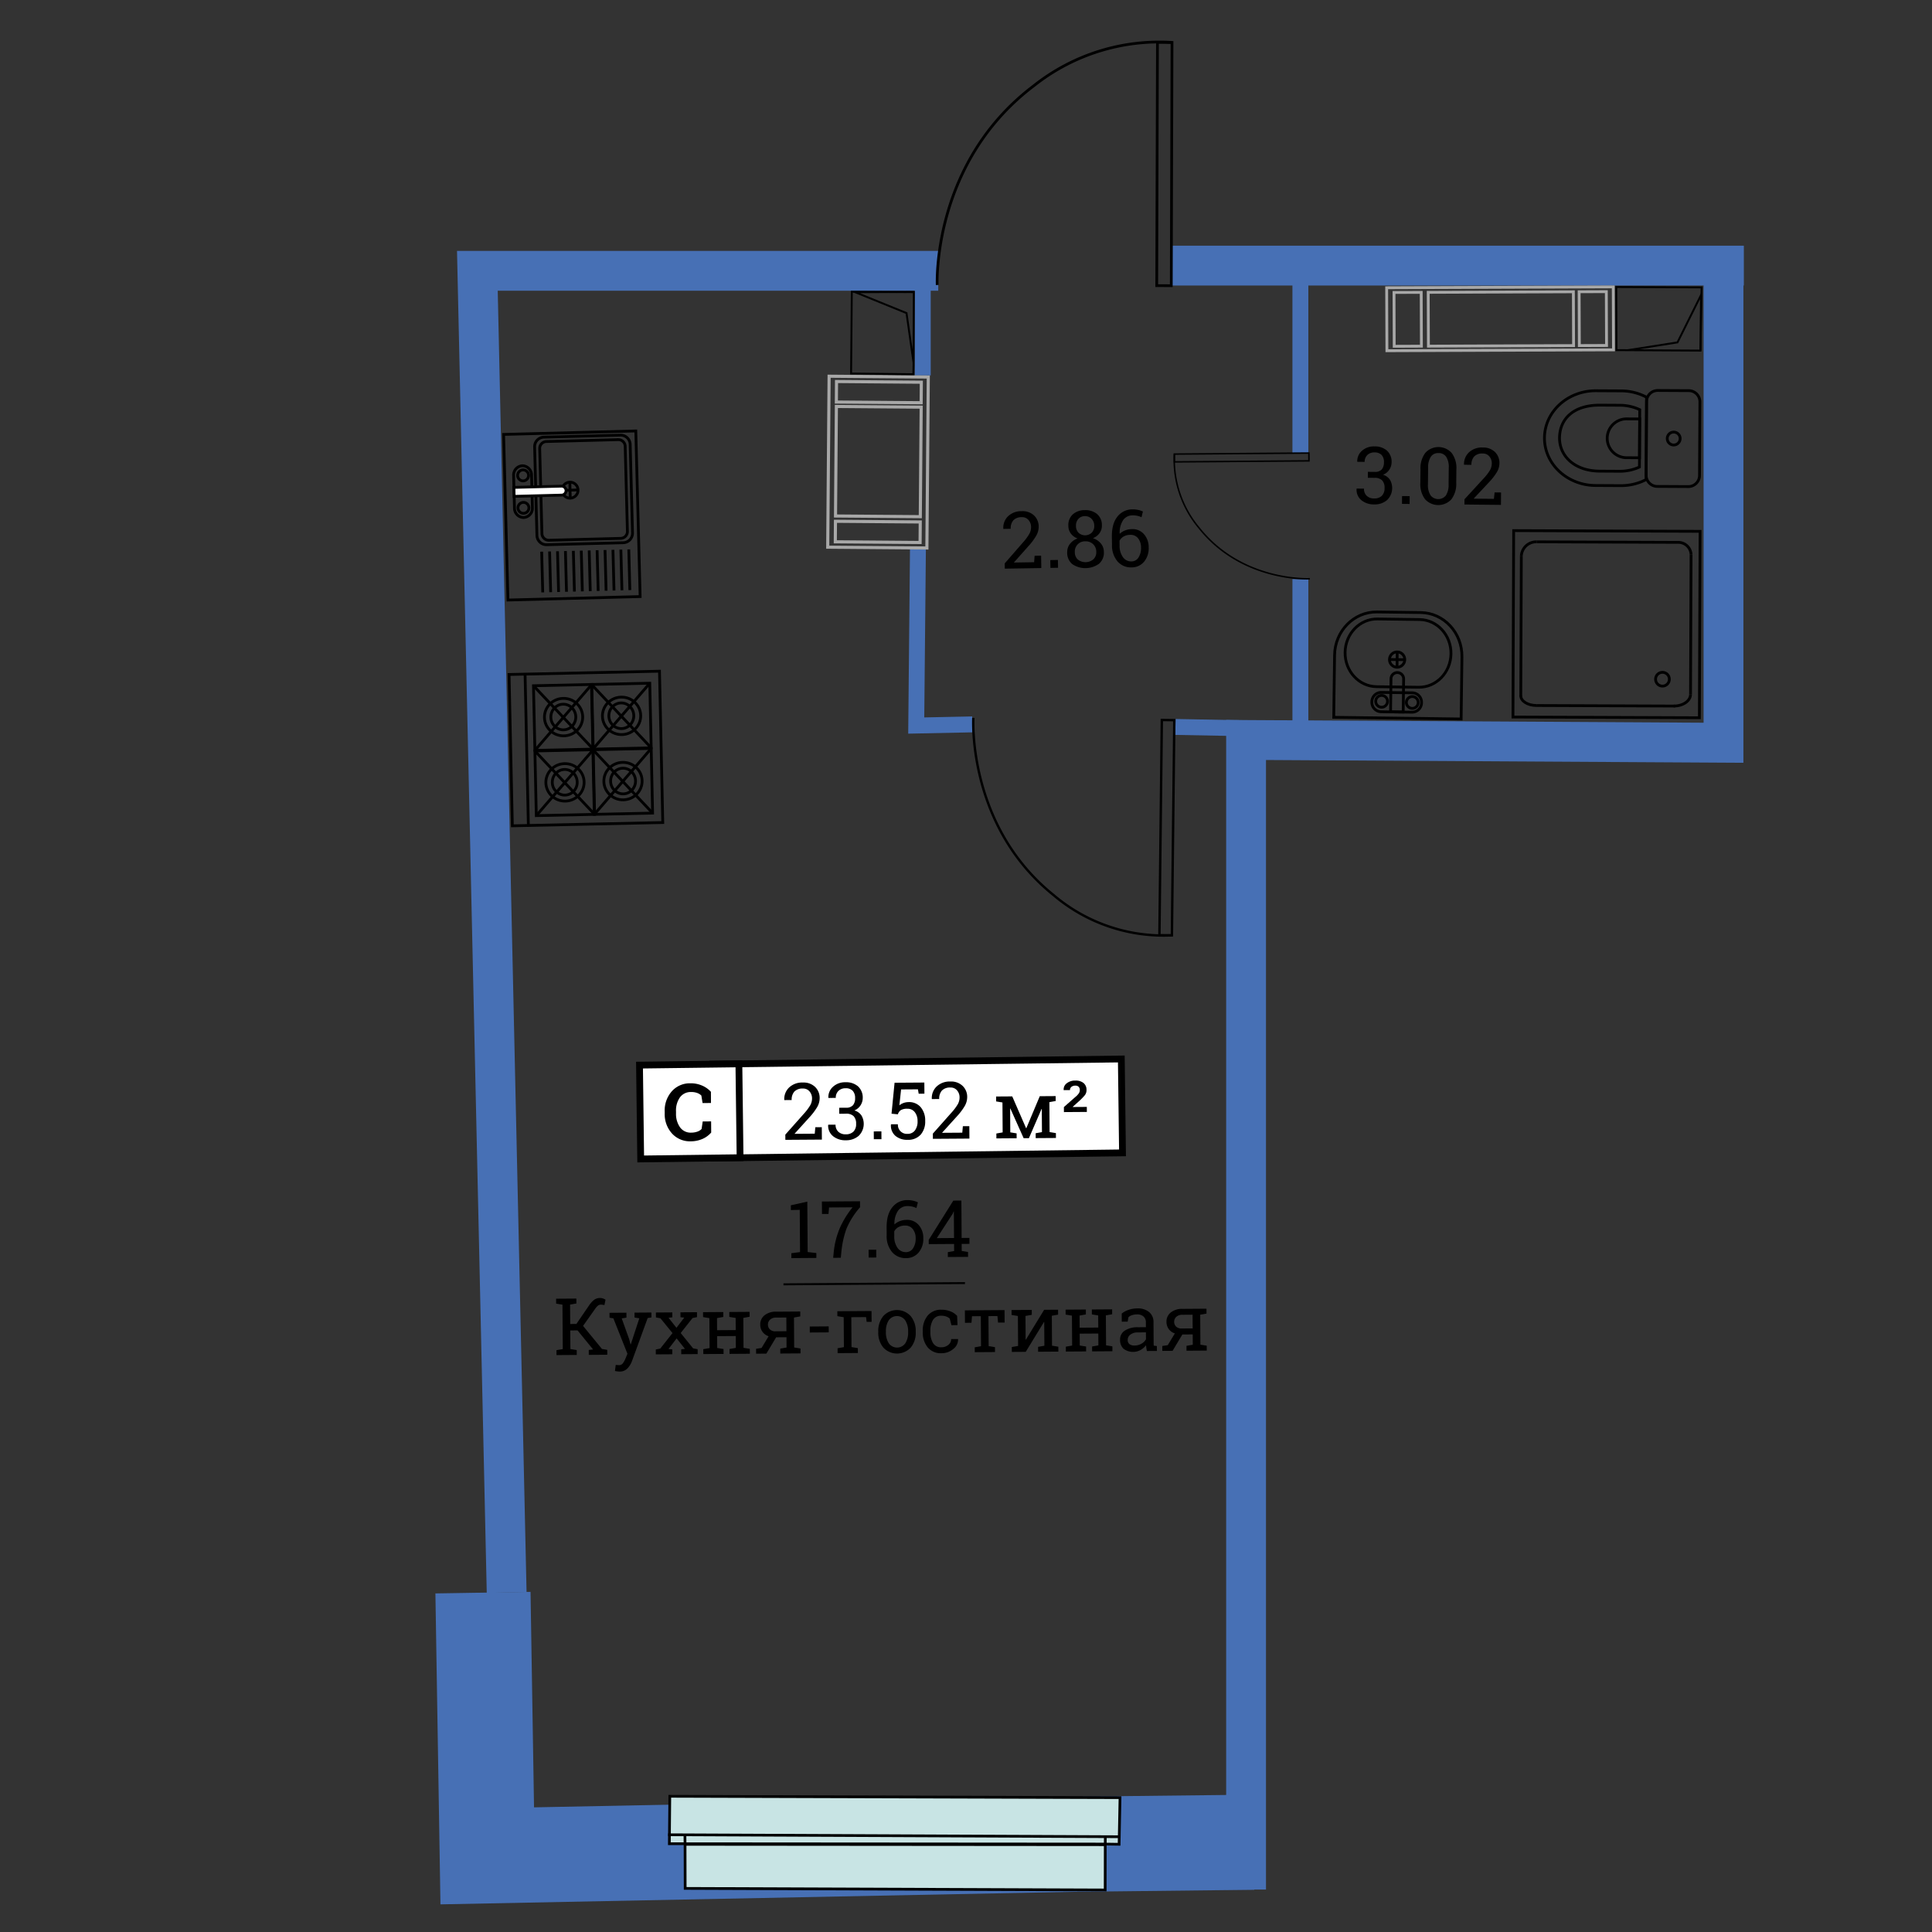 <svg id="Слой_1" data-name="Слой 1" xmlns="http://www.w3.org/2000/svg" viewBox="0 0 600 600"><rect x="0" y="0" width="600" height="600" fill="#333333" stroke="none"/><defs><style>.cls-1,.cls-11,.cls-12,.cls-14,.cls-16,.cls-17,.cls-2,.cls-3,.cls-4,.cls-6,.cls-7,.cls-8,.cls-9{fill:none;}.cls-1,.cls-3,.cls-4{stroke:#4770b5;}.cls-1,.cls-10,.cls-11,.cls-12,.cls-14,.cls-15,.cls-16,.cls-17,.cls-3,.cls-4,.cls-5,.cls-6,.cls-7,.cls-8,.cls-9{stroke-miterlimit:10;}.cls-1{stroke-width:29.547px;}.cls-3{stroke-width:12.367px;}.cls-4{stroke-width:4.939px;}.cls-5{fill:#c8e4e4;stroke-width:0.844px;}.cls-10,.cls-14,.cls-15,.cls-16,.cls-17,.cls-5,.cls-6,.cls-7,.cls-8,.cls-9{stroke:#000;}.cls-6{stroke-width:0.742px;}.cls-7{stroke-width:0.464px;}.cls-8{stroke-width:0.852px;}.cls-10,.cls-9{stroke-width:0.866px;}.cls-10,.cls-13,.cls-15{fill:#fff;}.cls-11,.cls-12{stroke:#a8a8a8;}.cls-11{stroke-width:0.968px;}.cls-12{stroke-width:0.888px;}.cls-14,.cls-15{stroke-width:2.11px;}.cls-16{stroke-width:0.62px;}.cls-17{stroke-width:0.592px;}</style></defs><title>aviator_k8_s1_e2-4_23_52</title><polyline class="cls-1" points="389.373 572.122 332.868 572.755 151.317 576.353 149.991 494.61"/><line class="cls-2" x1="401.056" y1="573.422" x2="346.947" y2="572.383"/><line class="cls-3" x1="541.564" y1="82.485" x2="363.693" y2="82.485"/><polyline class="cls-3" points="535.251 82.485 535.251 230.667 386.98 229.806 386.98 586.822"/><polyline class="cls-3" points="157.347 494.559 148.251 84.097 291.38 84.097"/><line class="cls-4" x1="403.847" y1="224.443" x2="403.847" y2="179.867"/><line class="cls-4" x1="403.847" y1="140.698" x2="403.847" y2="87.246"/><line class="cls-4" x1="286.572" y1="88.507" x2="286.572" y2="116.583"/><polyline class="cls-4" points="285.078 170.032 284.545 225.324 301.973 224.964"/><line class="cls-4" x1="365.041" y1="225.76" x2="385.897" y2="226.152"/><polygon class="cls-5" points="343.223 586.946 343.245 572.884 212.752 572.776 212.788 586.46 343.223 586.946"/><polygon class="cls-5" points="347.548 572.758 347.832 558.273 208.012 557.852 207.876 572.587 342.8 572.688 347.548 572.758"/><line class="cls-5" x1="343.249" y1="572.511" x2="343.27" y2="570.437"/><line class="cls-5" x1="347.594" y1="570.414" x2="207.496" y2="569.802"/><line class="cls-5" x1="212.742" y1="572.334" x2="212.715" y2="570.169"/><path class="cls-6" d="M363.981,290.473a52.8,52.8,0,0,1-36.793-12.5c-26.879-21.6-24.907-55.024-24.907-55.024"/><rect class="cls-6" x="328.97" y="255.099" width="66.828" height="3.879" transform="translate(101.298 616.518) rotate(-89.358)"/><path class="cls-7" d="M364.71,141a33.014,33.014,0,0,0,7.732,23.031c13.443,16.853,34.345,15.7,34.345,15.7"/><rect class="cls-7" x="364.719" y="140.857" width="41.781" height="2.425" transform="translate(-1.071 2.94) rotate(-0.436)"/><path class="cls-8" d="M364.018,13.172a62.712,62.712,0,0,0-43.049,13.535c-31.655,23.981-29.908,61.8-29.908,61.8"/><rect class="cls-8" x="323.831" y="48.683" width="75.554" height="4.517" transform="translate(309.579 412.395) rotate(-89.828)"/><rect class="cls-9" x="157.062" y="134.368" width="41.072" height="51.449" transform="translate(-4.129 4.703) rotate(-1.5)"/><line class="cls-9" x1="195.607" y1="183.261" x2="195.276" y2="170.621"/><line class="cls-9" x1="193.148" y1="183.325" x2="192.817" y2="170.686"/><line class="cls-9" x1="190.688" y1="183.39" x2="190.357" y2="170.75"/><line class="cls-9" x1="188.229" y1="183.454" x2="187.898" y2="170.814"/><line class="cls-9" x1="185.769" y1="183.518" x2="185.438" y2="170.879"/><line class="cls-9" x1="183.309" y1="183.583" x2="182.978" y2="170.943"/><line class="cls-9" x1="180.849" y1="183.647" x2="180.519" y2="171.008"/><line class="cls-9" x1="178.39" y1="183.712" x2="178.059" y2="171.072"/><line class="cls-9" x1="175.93" y1="183.776" x2="175.599" y2="171.136"/><line class="cls-9" x1="173.471" y1="183.84" x2="173.14" y2="171.201"/><line class="cls-9" x1="171.011" y1="183.905" x2="170.681" y2="171.265"/><line class="cls-9" x1="168.551" y1="183.969" x2="168.221" y2="171.33"/><path class="cls-9" d="M169.349,135.448h23.759a2.967,2.967,0,0,1,2.967,2.967V165.9a2.966,2.966,0,0,1-2.966,2.966h-23.76a2.966,2.966,0,0,1-2.966-2.966V138.414a2.967,2.967,0,0,1,2.967-2.967Z" transform="translate(-3.92 4.795) rotate(-1.5)"/><path class="cls-9" d="M167.612,139.355a2.13,2.13,0,0,1,2.019-2.232l22.393-.586a2.13,2.13,0,0,1,2.133,2.124l.689,26.3a2.129,2.129,0,0,1-2.019,2.232l-22.393.586a2.129,2.129,0,0,1-2.133-2.124Z"/><circle class="cls-9" cx="177.036" cy="152.225" r="2.485" transform="translate(-3.923 4.685) rotate(-1.5)"/><line class="cls-9" x1="177.101" y1="154.709" x2="176.971" y2="149.74"/><line class="cls-9" x1="179.521" y1="152.159" x2="174.552" y2="152.289"/><path class="cls-9" d="M159.507,147.7a2.891,2.891,0,0,1,2.708-3.056h0a2.891,2.891,0,0,1,2.865,2.91l.265,10.108a2.891,2.891,0,0,1-2.709,3.056h0a2.89,2.89,0,0,1-2.864-2.91Z"/><circle class="cls-9" cx="162.557" cy="157.718" r="1.703" transform="translate(-4.072 4.308) rotate(-1.5)"/><circle class="cls-9" cx="162.45" cy="147.643" r="1.703" transform="translate(-3.808 4.302) rotate(-1.5)"/><path class="cls-10" d="M159.676,154.146l14.75-.386a1.391,1.391,0,1,0-.073-2.781l-14.75.386Z"/><rect class="cls-9" x="158.599" y="208.951" width="46.728" height="47.009" transform="translate(-5.017 4.016) rotate(-1.247)"/><line class="cls-9" x1="164.089" y1="256.355" x2="163.065" y2="209.357"/><rect class="cls-9" x="184.347" y="232.631" width="18.109" height="20.081" transform="translate(-5.236 4.267) rotate(-1.247)"/><ellipse class="cls-9" cx="193.475" cy="242.577" rx="5.941" ry="5.818" transform="translate(-5.234 4.269) rotate(-1.247)"/><ellipse class="cls-9" cx="193.399" cy="242.55" rx="3.871" ry="3.983" transform="matrix(1, -0.022, 0.022, 1, -5.234, 4.267)"/><line class="cls-9" x1="202.672" y1="252.513" x2="184.13" y2="232.831"/><line class="cls-9" x1="184.568" y1="252.907" x2="202.235" y2="232.437"/><rect class="cls-9" x="166.335" y="233.024" width="18.109" height="20.081" transform="translate(-5.249 3.875) rotate(-1.247)"/><ellipse class="cls-9" cx="175.464" cy="242.969" rx="5.941" ry="5.818" transform="translate(-5.247 3.877) rotate(-1.247)"/><ellipse class="cls-9" cx="175.388" cy="242.942" rx="3.871" ry="3.983" transform="translate(-5.246 3.875) rotate(-1.247)"/><line class="cls-9" x1="184.661" y1="252.905" x2="166.119" y2="233.223"/><line class="cls-9" x1="166.556" y1="253.299" x2="184.224" y2="232.829"/><rect class="cls-9" x="183.906" y="212.369" width="18.109" height="20.081" transform="translate(-4.795 4.253) rotate(-1.247)"/><ellipse class="cls-9" cx="193.034" cy="222.314" rx="5.941" ry="5.818" transform="translate(-4.793 4.254) rotate(-1.247)"/><ellipse class="cls-9" cx="192.958" cy="222.287" rx="3.871" ry="3.983" transform="translate(-4.793 4.253) rotate(-1.247)"/><line class="cls-9" x1="202.231" y1="232.25" x2="183.689" y2="212.568"/><line class="cls-9" x1="184.126" y1="232.644" x2="201.794" y2="212.174"/><rect class="cls-9" x="165.894" y="212.761" width="18.109" height="20.081" transform="translate(-4.808 3.861) rotate(-1.247)"/><ellipse class="cls-9" cx="175.023" cy="222.706" rx="5.941" ry="5.818" transform="translate(-4.806 3.862) rotate(-1.247)"/><ellipse class="cls-9" cx="174.946" cy="222.679" rx="3.871" ry="3.983" transform="translate(-4.806 3.861) rotate(-1.247)"/><line class="cls-9" x1="184.22" y1="232.642" x2="165.678" y2="212.96"/><line class="cls-9" x1="166.115" y1="233.036" x2="183.783" y2="212.566"/><path class="cls-9" d="M511.355,123.363a16.9,16.9,0,0,0-7.866-1.972l-7.815-.042c-8.807-.047-15.981,6.5-16.025,14.629s7.061,14.752,15.868,14.8l7.815.042a16.9,16.9,0,0,0,7.887-1.888Z"/><path class="cls-9" d="M509.239,127.232a14.675,14.675,0,0,0-6.184-1.377l-6.142-.033c-8.538-.045-12.558,4.522-12.588,10.182s4.72,10.274,12.479,10.315l6.142.033a14.666,14.666,0,0,0,6.2-1.311Z"/><path class="cls-9" d="M509.224,130.107l-4.1-.022a6.03,6.03,0,0,0-.064,12.059l4.1.022Z"/><path class="cls-9" d="M527.8,147.72a3.472,3.472,0,0,1-3.547,3.393l-9.515-.051a3.472,3.472,0,0,1-3.51-3.431l.122-22.969a3.472,3.472,0,0,1,3.547-3.393l9.515.051a3.472,3.472,0,0,1,3.51,3.431Z"/><circle class="cls-9" cx="519.783" cy="136.193" r="2.01" transform="translate(380.824 655.243) rotate(-89.695)"/><path class="cls-9" d="M427.5,213.258c-5.472-.072-9.846-4.839-9.77-10.646h0c.076-5.808,4.574-10.458,10.046-10.386l13.067.172c5.472.072,9.846,4.839,9.77,10.646h0c-.076,5.808-4.574,10.458-10.046,10.386Z"/><circle class="cls-9" cx="433.892" cy="204.842" r="2.379" transform="translate(223.37 636.006) rotate(-89.248)"/><line class="cls-9" x1="436.271" y1="204.873" x2="431.513" y2="204.811"/><line class="cls-9" x1="433.923" y1="202.463" x2="433.861" y2="207.22"/><path class="cls-9" d="M428.865,221.039A2.938,2.938,0,0,1,426.04,218h0a2.938,2.938,0,0,1,2.9-2.967l9.709.128a2.938,2.938,0,0,1,2.826,3.043h0a2.938,2.938,0,0,1-2.905,2.967Z"/><circle class="cls-9" cx="438.601" cy="218.162" r="1.836" transform="translate(214.698 653.86) rotate(-89.248)"/><circle class="cls-9" cx="429.109" cy="217.869" r="1.836" transform="matrix(0.013, -1, 1, 0.013, 205.624, 644.079)"/><path class="cls-9" d="M435.776,221.13l.135-10.307a1.962,1.962,0,0,0-3.923-.052l-.135,10.307Z"/><path class="cls-9" d="M454.021,204.007c.1-7.514-5.633-13.681-12.8-13.775l-13.6-.179c-7.17-.094-13.062,5.92-13.161,13.434l-.253,19.28,39.561.52Z"/><rect class="cls-11" x="246.126" y="128.112" width="53.094" height="30.798" transform="translate(418.385 -127.992) rotate(90.464)"/><rect class="cls-11" x="269.393" y="151.991" width="6.374" height="26.333" transform="matrix(-0.008, 1, -1, -0.008, 439.939, -106.077)"/><rect class="cls-11" x="269.744" y="108.613" width="6.374" height="26.333" transform="translate(396.916 -150.157) rotate(90.464)"/><rect class="cls-11" x="255.75" y="130.155" width="34.014" height="26.333" transform="matrix(-0.008, 1, -1, -0.008, 418.281, -128.267)"/><rect class="cls-9" x="469.973" y="164.901" width="57.894" height="57.894" transform="translate(0.743 -1.9) rotate(0.218)"/><path class="cls-9" d="M521.033,168.437a3.969,3.969,0,0,1,4.145,3.767"/><line class="cls-9" x1="525.178" y1="172.203" x2="525.012" y2="215.658"/><path class="cls-9" d="M519.8,219.267c2.871.011,5.2-1.6,5.209-3.609"/><line class="cls-9" x1="520.198" y1="219.269" x2="477.146" y2="219.104"/><path class="cls-9" d="M477.146,219.1c-2.688-.01-4.859-1.369-4.852-3.038"/><line class="cls-9" x1="472.293" y1="216.281" x2="472.459" y2="172.734"/><path class="cls-9" d="M477.285,168.27a4.652,4.652,0,0,0-4.826,4.464"/><line class="cls-9" x1="521.033" y1="168.437" x2="477.285" y2="168.27"/><circle class="cls-9" cx="516.296" cy="210.937" r="2.144" transform="translate(303.393 726.425) rotate(-89.782)"/><rect class="cls-12" x="430.682" y="89.229" width="70.369" height="19.553" transform="translate(932.11 196.213) rotate(179.779)"/><rect class="cls-12" x="432.951" y="90.809" width="8.448" height="16.718" transform="translate(874.73 196.65) rotate(179.779)"/><rect class="cls-12" x="490.445" y="90.588" width="8.448" height="16.718" transform="translate(989.716 195.985) rotate(179.779)"/><rect class="cls-12" x="443.577" y="90.698" width="45.081" height="16.718" transform="translate(932.614 196.315) rotate(179.779)"/><rect class="cls-13" x="221.486" y="329.676" width="126.94" height="29.163" transform="translate(-4.341 3.64) rotate(-0.726)"/><rect class="cls-14" x="221.486" y="329.676" width="126.94" height="29.163" transform="translate(-4.341 3.64) rotate(-0.726)"/><rect class="cls-15" x="198.79" y="330.582" width="30.865" height="29.147" transform="translate(-4.358 2.743) rotate(-0.726)"/><line class="cls-16" x1="243.315" y1="398.859" x2="299.681" y2="398.469"/><path d="M220.8,342.546l-2.609.018-.379-2.331a3.584,3.584,0,0,0-1.308-.807,5.187,5.187,0,0,0-1.861-.288,4.115,4.115,0,0,0-3.5,1.681,7.074,7.074,0,0,0-1.2,4.341l0,.61a7.161,7.161,0,0,0,1.254,4.332,4.044,4.044,0,0,0,3.474,1.65,5.665,5.665,0,0,0,1.894-.314,3.2,3.2,0,0,0,1.322-.825l.347-2.336,2.609-.018.024,3.462a7.577,7.577,0,0,1-2.686,1.972,9.028,9.028,0,0,1-3.668.751,7.5,7.5,0,0,1-5.792-2.4,8.894,8.894,0,0,1-2.29-6.25l0-.589a8.925,8.925,0,0,1,2.195-6.277,7.46,7.46,0,0,1,5.766-2.5,8.767,8.767,0,0,1,3.67.717,7.787,7.787,0,0,1,2.722,1.935Z"/><path d="M243.9,353.99l-.011-1.624,5.694-6.412a16.221,16.221,0,0,0,2.067-2.743,4.319,4.319,0,0,0,.534-2.073,3.276,3.276,0,0,0-.786-2.2,2.549,2.549,0,0,0-2.038-.88,3.465,3.465,0,0,0-2.665.942,3.731,3.731,0,0,0-.835,2.627l-2.271.016-.025-.07a4.928,4.928,0,0,1,1.47-3.811,5.888,5.888,0,0,1,4.313-1.571,5.148,5.148,0,0,1,3.777,1.351,4.708,4.708,0,0,1,1.426,3.5,5.569,5.569,0,0,1-.825,2.866,18.89,18.89,0,0,1-2.369,3.108l-4.57,5.044.025.062,6.216-.043.18-2.009,2.007-.014.027,3.858Z"/><path d="M260.625,344.027l2.069-.014a2.762,2.762,0,0,0,2.225-.8,3.342,3.342,0,0,0,.64-2.2,3.182,3.182,0,0,0-.762-2.278,2.9,2.9,0,0,0-2.207-.764,3.052,3.052,0,0,0-2.212.823,2.881,2.881,0,0,0-.822,2.166l-2.271.016-.025-.07a4.249,4.249,0,0,1,1.415-3.386,5.53,5.53,0,0,1,3.9-1.416,5.6,5.6,0,0,1,3.884,1.268,4.7,4.7,0,0,1,1.468,3.675,4.207,4.207,0,0,1-2.6,3.819,3.863,3.863,0,0,1,2.241,1.609,5.184,5.184,0,0,1-.872,6.247,5.888,5.888,0,0,1-4,1.4,6.005,6.005,0,0,1-3.974-1.263,4.151,4.151,0,0,1-1.529-3.5l.037-.07,2.259-.016a2.928,2.928,0,0,0,.864,2.2,3.211,3.211,0,0,0,2.33.8,3.273,3.273,0,0,0,2.352-.832,3.205,3.205,0,0,0,.837-2.425,3.283,3.283,0,0,0-.775-2.385,3.224,3.224,0,0,0-2.4-.754l-2.069.014Z"/><path d="M273.743,353.784l-2.37.016-.017-2.428,2.37-.016Z"/><path d="M285.307,339.66l-.236-1.359-5.231.036-.531,4.921a5.209,5.209,0,0,1,1.215-.689,4.629,4.629,0,0,1,1.564-.3,4.725,4.725,0,0,1,3.82,1.548,6.353,6.353,0,0,1,1.419,4.294,6.166,6.166,0,0,1-1.385,4.243,5.205,5.205,0,0,1-4.107,1.628,5.623,5.623,0,0,1-3.706-1.186,4.209,4.209,0,0,1-1.439-3.564l.024-.07,2.139-.015a2.789,2.789,0,0,0,2.968,2.985,2.8,2.8,0,0,0,2.326-1.075,4.58,4.58,0,0,0,.808-2.9,4.389,4.389,0,0,0-.856-2.764,2.763,2.763,0,0,0-2.32-1.06,3.758,3.758,0,0,0-2.025.434,2.394,2.394,0,0,0-.91,1.292l-1.972-.192.944-9.611,9.246-.064.024,3.462Z"/><path d="M289.719,353.674l-.011-1.624,5.69-6.412a16.3,16.3,0,0,0,2.071-2.743,4.314,4.314,0,0,0,.53-2.073,3.273,3.273,0,0,0-.782-2.2,2.549,2.549,0,0,0-2.038-.88,3.465,3.465,0,0,0-2.665.942,3.731,3.731,0,0,0-.835,2.627l-2.271.016-.025-.07a4.928,4.928,0,0,1,1.47-3.811,5.882,5.882,0,0,1,4.313-1.571,5.148,5.148,0,0,1,3.777,1.351,4.708,4.708,0,0,1,1.426,3.5,5.576,5.576,0,0,1-.829,2.866,18.617,18.617,0,0,1-2.365,3.108l-4.57,5.044.025.062,6.216-.043.18-2.009,2.007-.014.027,3.858Z"/><path d="M318.663,350.37h.074l4.173-9.934,2.972-.021,1.958-.014.011,1.525-1.956.352.064,9.295,1.96.32.01,1.517-6.286.043-.01-1.517,1.956-.347-.05-7.18-.07-.024-3.932,9.084-1.632.011-4.128-9.217-.074.025.051,7.37,1.964.32.01,1.517-6.29.043-.01-1.517,1.956-.347-.064-9.295-1.96-.324-.011-1.525,1.958-.014,3.054-.021Z"/><path d="M337.532,345.322l-7.119.049-.011-1.562,3.61-3.174a5.187,5.187,0,0,0,1.08-1.17,1.907,1.907,0,0,0,.253-.97,1.4,1.4,0,0,0-.345-.97,1.332,1.332,0,0,0-1.037-.364,1.836,1.836,0,0,0-1.242.392,1.249,1.249,0,0,0-.43.988l-1.937.013-.025-.07a2.347,2.347,0,0,1,.926-2.039,4.089,4.089,0,0,1,2.7-.86,3.835,3.835,0,0,1,2.544.749,2.688,2.688,0,0,1,.926,2.158,2.537,2.537,0,0,1-.525,1.64,18.151,18.151,0,0,1-1.916,1.951l-1.827,1.637.025.07,4.34-.03Z"/><path d="M245.759,389.2l2.7-.353-.091-13.12-2.753.068-.01-1.48,5.116-1.14.108,15.655,2.694.315.01,1.517-7.766.054Z"/><path d="M267.1,374.923a24.651,24.651,0,0,0-4.241,6.72,29.92,29.92,0,0,0-1.559,7.076l-.177,1.889-2.37.016.181-1.889a25.786,25.786,0,0,1,1.907-7.408,28.577,28.577,0,0,1,3.938-6.388l-7.312.051L257.3,377l-2.024.014-.027-3.871,11.834-.082Z"/><path d="M272.137,390.532l-2.37.016-.017-2.428,2.37-.016Z"/><path d="M281.813,372.7a7.853,7.853,0,0,1,1.774.194,6.01,6.01,0,0,1,1.467.505l-.445,1.771a6.771,6.771,0,0,0-1.244-.441,6.192,6.192,0,0,0-1.539-.163,3.523,3.523,0,0,0-2.917,1.409,7.031,7.031,0,0,0-1.133,4.2l.05.049a4.933,4.933,0,0,1,1.642-1,5.929,5.929,0,0,1,2.1-.381,4.671,4.671,0,0,1,3.75,1.6,6.083,6.083,0,0,1,1.426,4.1,6.539,6.539,0,0,1-1.457,4.441,4.975,4.975,0,0,1-3.949,1.738,5.46,5.46,0,0,1-4.254-1.834,7.586,7.586,0,0,1-1.722-5.269l-.016-2.354q-.029-4.161,1.786-6.352A5.851,5.851,0,0,1,281.813,372.7Zm-.749,7.907a4.1,4.1,0,0,0-2.066.5,3.3,3.3,0,0,0-1.289,1.316l.01,1.406a6.021,6.021,0,0,0,1.04,3.744,3.113,3.113,0,0,0,2.565,1.293,2.567,2.567,0,0,0,2.259-1.248,5.454,5.454,0,0,0,.791-3.064,4.507,4.507,0,0,0-.894-2.846A2.877,2.877,0,0,0,281.063,380.61Z"/><path d="M298.642,384.458l2.42-.017.013,1.851-2.42.017.015,2.189,1.964.32.01,1.517-6.278.043-.01-1.517,1.96-.347-.015-2.189-7.865.054-.009-1.336,7.637-12.184,2.5-.017Zm-7.7.053,5.342-.037-.057-8.24-.074-.02-.235.636Z"/><path d="M172.82,419.314l1.956-.347-.1-13.792-1.96-.324-.011-1.525,6.29-.043.011,1.525-1.96.352.042,6.022,1.913-.013,3.918-5.724A7.62,7.62,0,0,1,184.6,403.6a3.214,3.214,0,0,1,2.623-.369,4.58,4.58,0,0,1,.827.4l-.339,1.672c-.215-.036-.4-.071-.57-.095a2.811,2.811,0,0,0-.487-.042,1.531,1.531,0,0,0-.954.308,5.037,5.037,0,0,0-.9,1.029l-3.727,5.269,5.866,7.153,1.651.285.01,1.517-5.746.04-.01-1.517,1.334-.174-4.818-5.907-2.259.016.04,5.771,1.964.32.01,1.517-6.29.043Z"/><path d="M202.305,409.143l-1.165.189-4.863,13.332a6.609,6.609,0,0,1-1.4,2.293,3.269,3.269,0,0,1-2.483.994,5.646,5.646,0,0,1-.722-.061c-.3-.043-.524-.083-.685-.123l.226-1.865a3.1,3.1,0,0,1,.429.022q.5.034.631.033a1.444,1.444,0,0,0,1.224-.664,7.392,7.392,0,0,0,.806-1.518l.555-1.348-4.367-11.009-1.193-.186-.011-1.525,5.255-.036.011,1.525-1.466.253,2.291,6.4.444,1.658h.074l2.648-8.1-1.481-.233-.011-1.525,5.243-.036Z"/><path d="M203.66,419.1l1.391-.286,3.8-4.812-3.746-4.6-1.4-.267-.011-1.525,5.1-.035.011,1.525-1.178.152,2.454,3.112L212.5,409.2l-1.167-.124-.011-1.525,5.132-.035.011,1.525-1.391.286-3.682,4.655,3.854,4.759,1.412.266.01,1.517-5.1.035-.01-1.517,1.153-.14-2.574-3.251-2.525,3.286,1.167.124.01,1.517-5.124.035Z"/><path d="M218.344,409.032l-.011-1.525,6.29-.043.011,1.525-1.96.352.026,3.763,5.787-.04-.026-3.763-1.964-.324-.011-1.525,1.962-.014,2.382-.016,1.954-.013.011,1.525-1.951.351.064,9.295,1.956.32.01,1.517-6.3.044-.01-1.517,1.96-.347-.025-3.681-5.787.04.025,3.681,1.964.32.01,1.517-6.29.043-.01-1.517,1.96-.347-.064-9.295Z"/><path d="M242.316,418.834l1.956-.347-.022-3.2-3.211.022L238,420.381l-3.186.022-.01-1.517,1.7-.263,2.2-3.647a3.705,3.705,0,0,1-2.6-3.614,3.55,3.55,0,0,1,1.316-2.874,5.534,5.534,0,0,1,3.648-1.138l5.495-.038,1.958-.014.011,1.525-1.956.352.064,9.295,1.96.32.01,1.517-6.286.043Zm-3.827-7.463a2.05,2.05,0,0,0,.6,1.476,2.371,2.371,0,0,0,1.781.6l3.364-.023-.029-4.258-3.124.022a2.693,2.693,0,0,0-1.945.656A2.049,2.049,0,0,0,238.488,411.371Z"/><path d="M257.372,413.779l-5.882.041-.013-1.855,5.882-.041Z"/><path d="M262.018,409.069l-1.964-.324-.011-1.525,10.231-.071v.025l.387,0,.023,3.331-1.542.011-.175-1.479-4.584.032.064,9.283,1.964.32.01,1.517-6.29.043-.01-1.517,1.96-.347Z"/><path d="M272.754,413.517a7.156,7.156,0,0,1,1.529-4.768,5.775,5.775,0,0,1,8.508-.063,7.147,7.147,0,0,1,1.6,4.75l0,.264a7.115,7.115,0,0,1-1.529,4.772,5.814,5.814,0,0,1-8.512.055,7.134,7.134,0,0,1-1.6-4.746Zm2.368.247a6.161,6.161,0,0,0,.9,3.407,3.136,3.136,0,0,0,5.152-.036,6.128,6.128,0,0,0,.854-3.419l0-.264a6.156,6.156,0,0,0-.9-3.4,3.133,3.133,0,0,0-5.161.036,6.223,6.223,0,0,0-.842,3.411Z"/><path d="M292.434,418.405a3.214,3.214,0,0,0,2.072-.74,2.232,2.232,0,0,0,.882-1.8l2.127-.015.025.074a3.645,3.645,0,0,1-1.476,3,5.475,5.475,0,0,1-3.618,1.328,5.236,5.236,0,0,1-4.345-1.821,7.164,7.164,0,0,1-1.528-4.643l0-.5a7.136,7.136,0,0,1,1.468-4.648,5.249,5.249,0,0,1,4.315-1.889,7.219,7.219,0,0,1,2.811.5,5.644,5.644,0,0,1,2.075,1.4l.127,2.885-1.888.013-.529-2.041a3.192,3.192,0,0,0-1.089-.652,4.135,4.135,0,0,0-1.494-.241,2.856,2.856,0,0,0-2.654,1.358,6.334,6.334,0,0,0-.777,3.295l0,.5a6.371,6.371,0,0,0,.819,3.321A2.853,2.853,0,0,0,292.434,418.405Z"/><path d="M311.967,406.86l.027,3.871-2.032.014-.2-2.031-2.791.019.064,9.32,1.964.32.01,1.517-6.29.043-.01-1.517,1.956-.347-.064-9.32-2.741.019L301.7,410.8l-2.02.014-.027-3.871Z"/><path d="M320.421,406.8l.011,1.525-1.96.352.051,7.345.074.024,5.67-9.273,2.37-.016,1.958-.014.011,1.525-1.956.352.064,9.295,1.96.32.01,1.517-6.286.043-.01-1.517,1.956-.347-.051-7.362-.07-.02-5.674,9.273-4.316.03-.01-1.517,1.956-.347-.064-9.295-1.96-.324-.011-1.525,4.316-.03Z"/><path d="M330.939,408.255l-.011-1.525,6.29-.043.011,1.525-1.96.352.026,3.763,5.783-.04-.026-3.763-1.96-.324-.011-1.525,1.958-.014,2.382-.016,1.958-.014.011,1.525-1.956.352.064,9.295,1.96.32.01,1.517-6.3.044-.01-1.517,1.956-.347-.025-3.681-5.783.04.025,3.681,1.964.32.01,1.517-6.29.043-.01-1.517,1.956-.347-.064-9.295Z"/><path d="M356.182,419.564c-.073-.354-.132-.667-.176-.947s-.07-.564-.088-.844a5.8,5.8,0,0,1-1.7,1.475,4.92,4.92,0,0,1-5.287-.372,3.657,3.657,0,0,1-1.079-2.791,3.228,3.228,0,0,1,1.481-2.863,7.27,7.27,0,0,1,4.1-1.034l2.44-.017-.01-1.517a2.345,2.345,0,0,0-.734-1.8,2.843,2.843,0,0,0-2.012-.65,4.926,4.926,0,0,0-1.569.238,2.9,2.9,0,0,0-1.1.634l-.242,1.37-1.83.013-.017-2.523a6.99,6.99,0,0,1,2.148-1.153,8.511,8.511,0,0,1,2.738-.448,5.445,5.445,0,0,1,3.59,1.109,3.943,3.943,0,0,1,1.395,3.222l.043,6.265c0,.169,0,.334.008.495s.015.317.032.478l.965.125.01,1.517Zm-3.825-1.7a4.24,4.24,0,0,0,2.152-.58,3.515,3.515,0,0,0,1.384-1.37l-.015-2.139-2.527.017a3.6,3.6,0,0,0-2.3.688,2.027,2.027,0,0,0-.838,1.642,1.631,1.631,0,0,0,.537,1.3A2.443,2.443,0,0,0,352.358,417.86Z"/><path d="M368.472,417.963l1.956-.347-.022-3.2-3.211.022-3.04,5.071-3.186.022-.01-1.517,1.7-.263,2.2-3.647a3.705,3.705,0,0,1-2.6-3.614,3.55,3.55,0,0,1,1.316-2.874,5.534,5.534,0,0,1,3.648-1.138l5.495-.038,1.958-.014.011,1.525-1.956.352.064,9.295,1.96.32.01,1.517-6.286.043Zm-3.827-7.463a2.05,2.05,0,0,0,.6,1.476,2.371,2.371,0,0,0,1.781.6l3.364-.023-.029-4.258-3.124.022a2.693,2.693,0,0,0-1.945.656A2.049,2.049,0,0,0,364.644,410.5Z"/><path d="M312.046,176.6l-.026-1.624,5.629-6.465a16,16,0,0,0,2.041-2.762,4.273,4.273,0,0,0,.514-2.078,3.256,3.256,0,0,0-.807-2.192,2.538,2.538,0,0,0-2.046-.861,3.461,3.461,0,0,0-2.652.967,3.731,3.731,0,0,0-.81,2.635l-2.275.037-.026-.07a4.945,4.945,0,0,1,1.438-3.824,5.872,5.872,0,0,1,4.294-1.612,5.164,5.164,0,0,1,3.794,1.315,4.724,4.724,0,0,1,1.458,3.485,5.576,5.576,0,0,1-.8,2.874,18.617,18.617,0,0,1-2.336,3.13l-4.522,5.087.026.061,6.215-.1.157-2.01,2.011-.033.063,3.858Z"/><path d="M328.586,176.326l-2.366.039-.04-2.428,2.366-.039Z"/><path d="M342.2,163.164a3.876,3.876,0,0,1-.732,2.411,4.589,4.589,0,0,1-2.052,1.567,5.223,5.223,0,0,1,2.446,1.622,4.034,4.034,0,0,1,.953,2.594,4.5,4.5,0,0,1-1.522,3.735,7.287,7.287,0,0,1-8.243.134,4.533,4.533,0,0,1-1.622-3.684,4.085,4.085,0,0,1,.848-2.623,5.131,5.131,0,0,1,2.376-1.7,4.43,4.43,0,0,1-2.077-1.5,3.962,3.962,0,0,1-.785-2.387,4.514,4.514,0,0,1,1.364-3.588,5.488,5.488,0,0,1,3.738-1.318,5.6,5.6,0,0,1,3.792,1.2A4.457,4.457,0,0,1,342.2,163.164Zm-1.743,8.183a3.168,3.168,0,0,0-.991-2.354,3.309,3.309,0,0,0-2.418-.884,3.151,3.151,0,0,0-3.252,3.347,3.037,3.037,0,0,0,.945,2.322,3.847,3.847,0,0,0,4.826-.083A3.015,3.015,0,0,0,340.46,171.347Zm-.627-8.095a2.985,2.985,0,0,0-.847-2.138,2.706,2.706,0,0,0-2.062-.82,2.665,2.665,0,0,0-2.023.853,3.055,3.055,0,0,0-.743,2.2,2.946,2.946,0,0,0,.818,2.126,3.007,3.007,0,0,0,4.1-.067A2.917,2.917,0,0,0,339.834,163.252Z"/><path d="M351.694,158.186a7.88,7.88,0,0,1,1.776.177,6.037,6.037,0,0,1,1.467.491l-.425,1.776a6.705,6.705,0,0,0-1.252-.429,6.134,6.134,0,0,0-1.536-.148,3.518,3.518,0,0,0-2.9,1.437,7.031,7.031,0,0,0-1.094,4.206l.05.049a4.936,4.936,0,0,1,1.624-1.02,5.975,5.975,0,0,1,2.1-.4,4.663,4.663,0,0,1,3.761,1.563,6.086,6.086,0,0,1,1.468,4.09,6.541,6.541,0,0,1-1.42,4.455,4.973,4.973,0,0,1-3.929,1.775,5.469,5.469,0,0,1-4.275-1.794,7.605,7.605,0,0,1-1.768-5.252l-.038-2.353q-.068-4.161,1.723-6.369A5.853,5.853,0,0,1,351.694,158.186Zm-.679,7.914a4.109,4.109,0,0,0-2.061.52,3.3,3.3,0,0,0-1.277,1.328l.023,1.405a6.02,6.02,0,0,0,1.079,3.734,3.1,3.1,0,0,0,2.577,1.269,2.581,2.581,0,0,0,2.247-1.269,5.486,5.486,0,0,0,.758-3.071,4.483,4.483,0,0,0-.92-2.838A2.877,2.877,0,0,0,351.015,166.1Z"/><path d="M424.816,146.529l2.069.021a2.762,2.762,0,0,0,2.238-.765,3.342,3.342,0,0,0,.678-2.19,3.182,3.182,0,0,0-.723-2.291,2.9,2.9,0,0,0-2.193-.8,3.052,3.052,0,0,0-2.226.785,2.881,2.881,0,0,0-.859,2.151l-2.271-.023-.024-.07a4.249,4.249,0,0,1,1.473-3.361,5.53,5.53,0,0,1,3.926-1.349,5.6,5.6,0,0,1,3.861,1.334,4.7,4.7,0,0,1,1.405,3.7,4.207,4.207,0,0,1-2.66,3.774,3.863,3.863,0,0,1,2.213,1.647,5.184,5.184,0,0,1-.978,6.231,5.888,5.888,0,0,1-4.024,1.328,6.005,6.005,0,0,1-3.952-1.33,4.151,4.151,0,0,1-1.469-3.523l.038-.07,2.259.023a2.928,2.928,0,0,0,.827,2.21,3.211,3.211,0,0,0,2.316.84,3.273,3.273,0,0,0,2.366-.792,3.205,3.205,0,0,0,.878-2.411,3.283,3.283,0,0,0-.734-2.4,3.224,3.224,0,0,0-2.383-.8l-2.069-.021Z"/><path d="M437.762,156.508l-2.366-.024.025-2.428,2.366.024Z"/><path d="M452.248,149.982a7.823,7.823,0,0,1-1.544,5.125,5.544,5.544,0,0,1-8.153-.087,7.788,7.788,0,0,1-1.448-5.151l.042-4.147a7.846,7.846,0,0,1,1.54-5.125,5.514,5.514,0,0,1,8.153.083,7.8,7.8,0,0,1,1.452,5.155Zm-2.323-4.678a5.844,5.844,0,0,0-.79-3.429,2.761,2.761,0,0,0-2.387-1.17,2.721,2.721,0,0,0-2.378,1.122,5.877,5.877,0,0,0-.855,3.413l-.052,5.136a5.87,5.87,0,0,0,.8,3.442,3.033,3.033,0,0,0,4.765.053,5.963,5.963,0,0,0,.847-3.429Z"/><path d="M454.789,156.681l.017-1.624,5.8-6.314a16.3,16.3,0,0,0,2.117-2.707,4.314,4.314,0,0,0,.565-2.064,3.273,3.273,0,0,0-.744-2.213,2.549,2.549,0,0,0-2.023-.915,3.465,3.465,0,0,0-2.68.9,3.731,3.731,0,0,0-.88,2.613l-2.275-.023-.024-.07a4.945,4.945,0,0,1,1.539-3.785,5.875,5.875,0,0,1,4.339-1.5,5.148,5.148,0,0,1,3.753,1.415,4.708,4.708,0,0,1,1.366,3.522,5.576,5.576,0,0,1-.878,2.852,18.617,18.617,0,0,1-2.418,3.067l-4.655,4.965.024.062,6.216.063.214-2.005,2.007.02-.039,3.858Z"/><polyline class="cls-17" points="505.496 108.755 520.957 106.334 528.27 91.624 528.103 108.883 504.749 108.752 502.003 108.739 501.941 89.128 528.738 89.253"/><line class="cls-17" x1="528.103" y1="108.883" x2="528.442" y2="89.251"/><polyline class="cls-17" points="283.723 112.727 281.529 97.233 265.624 90.762 283.8 90.658 283.708 113.475 283.655 116.219 264.313 115.997 264.536 90.588"/><line class="cls-17" x1="283.871" y1="90.727" x2="264.241" y2="90.588"/></svg>